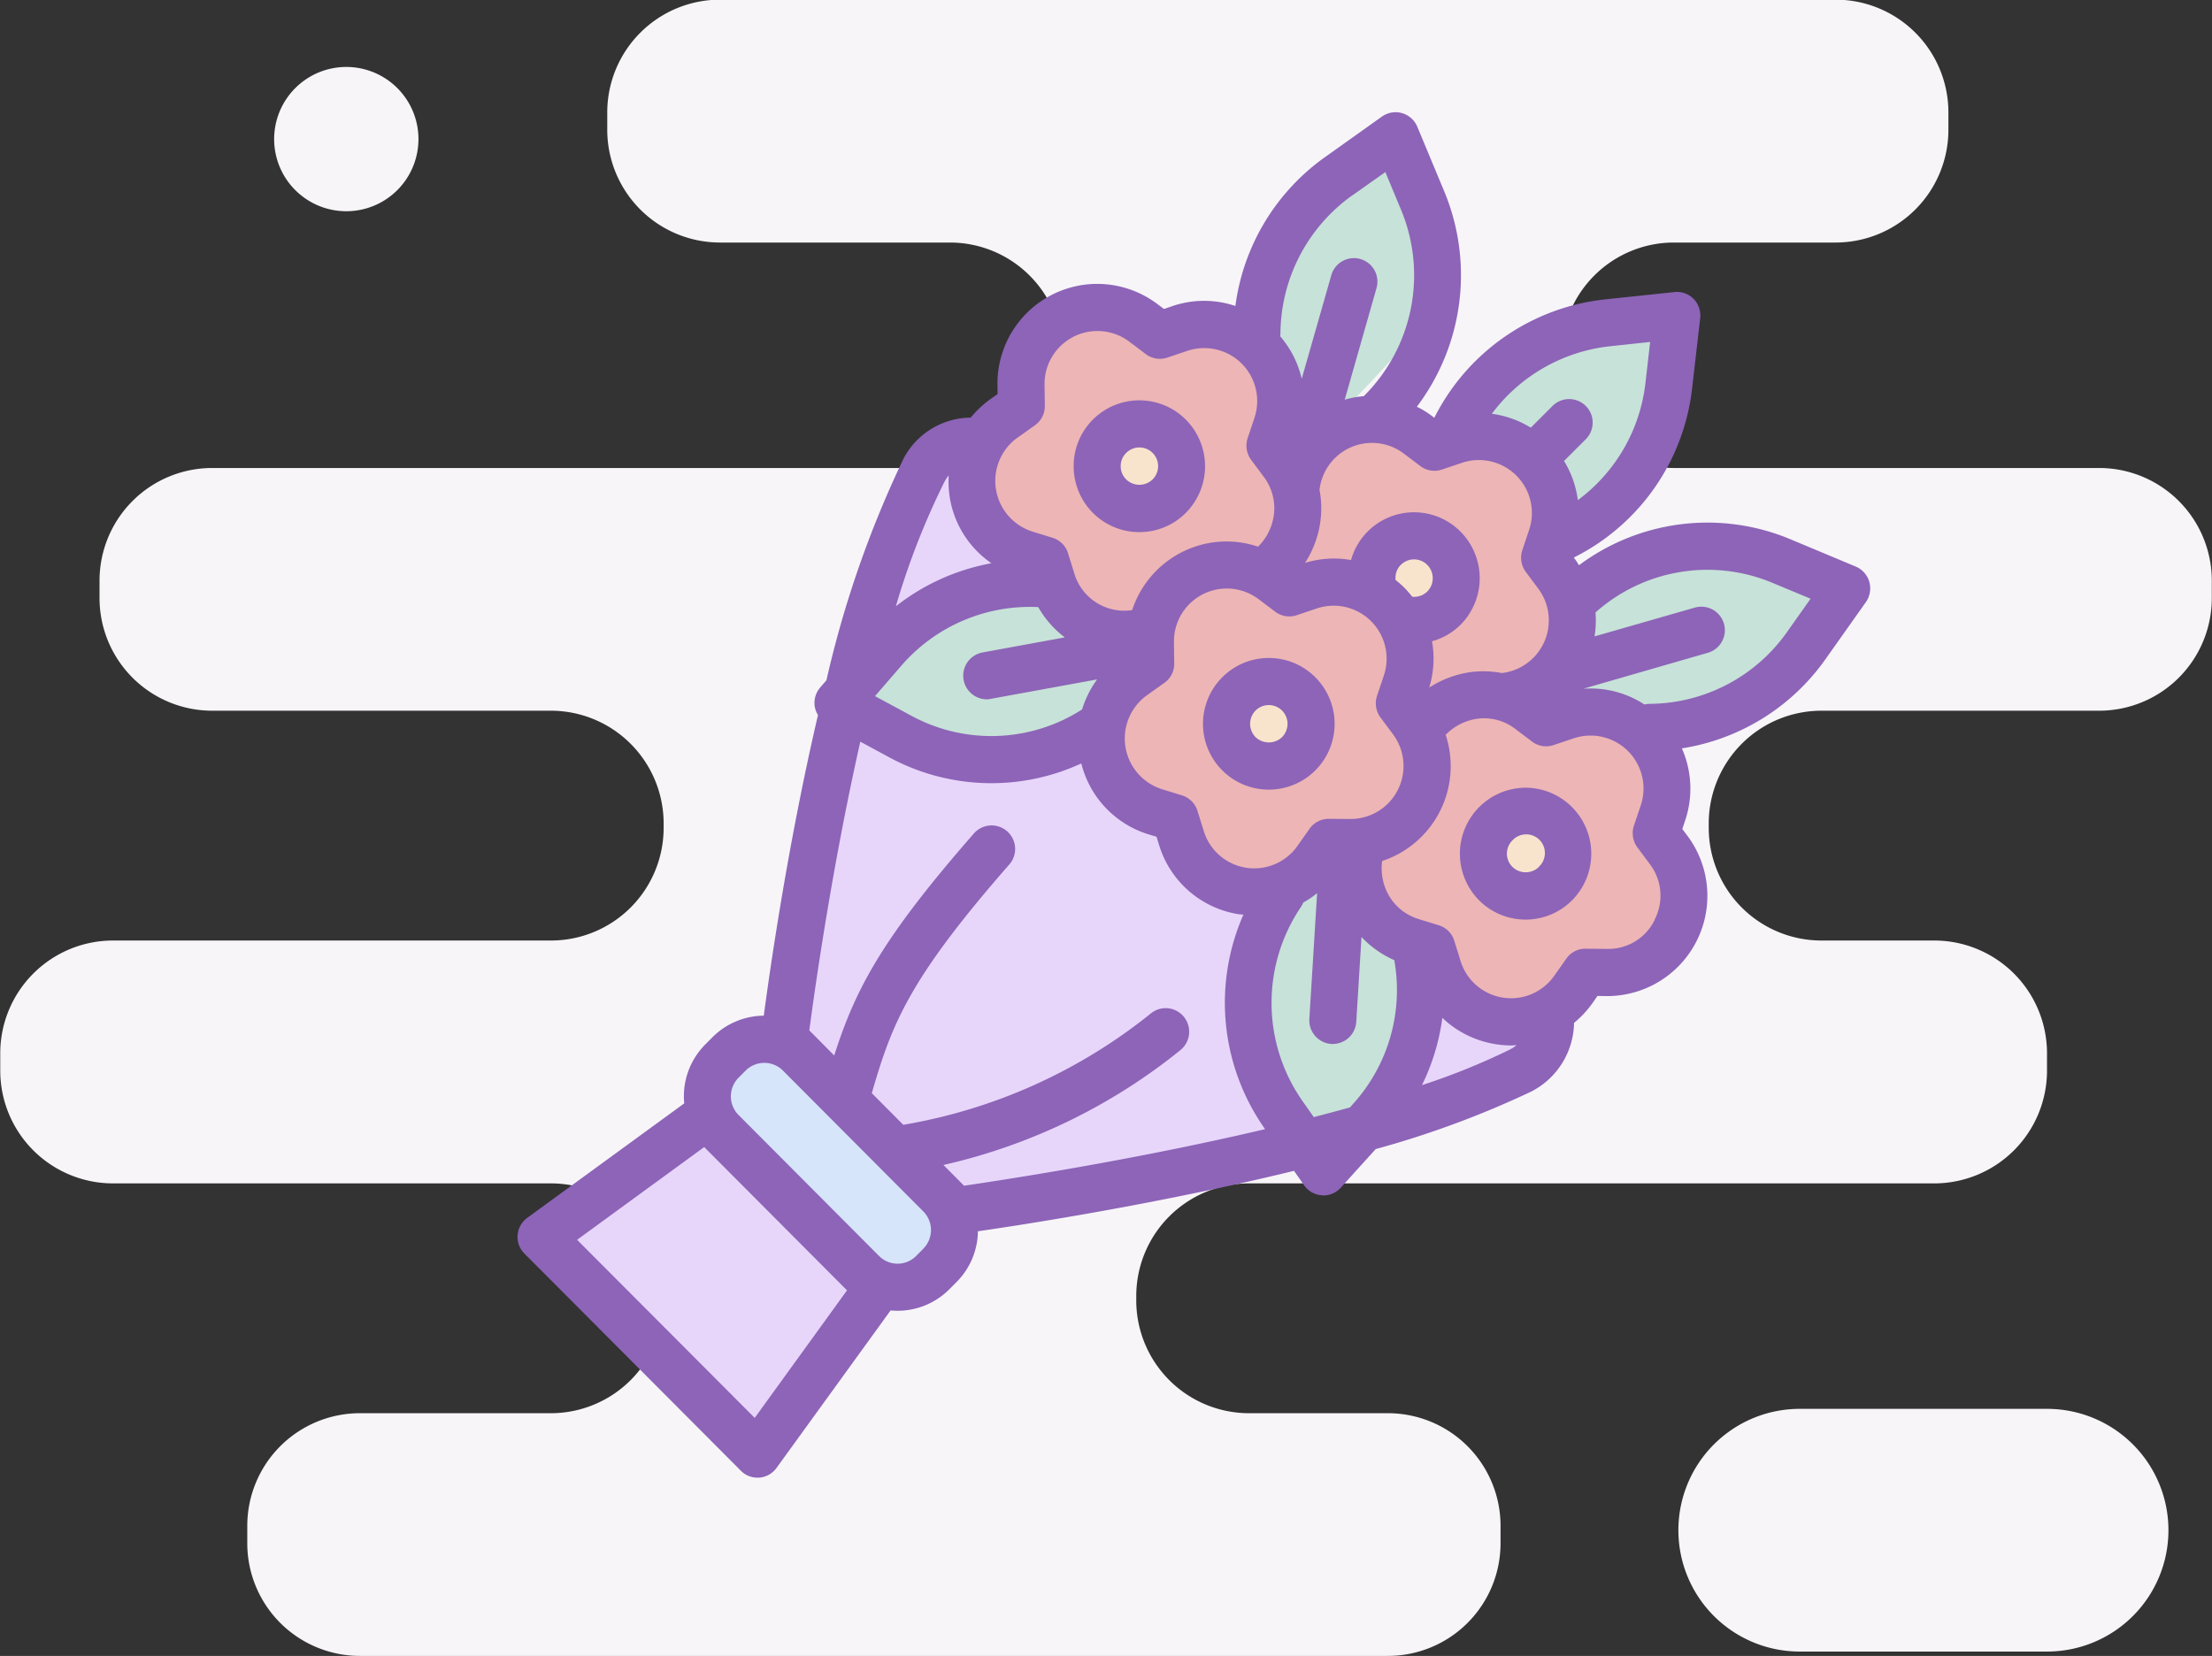 <svg id="ic_68" xmlns="http://www.w3.org/2000/svg" width="132.125" height="98.93" viewBox="0 0 132.125 98.93">
  <rect x="0" y="0" width="132.125" height="98.93" fill="#333333" stroke="none"/>
  <defs>
    <style>
      .cls-1 {
        fill: #f7f5f8;
      }

      .cls-1, .cls-2, .cls-3, .cls-4, .cls-5, .cls-7, .cls-8 {
        fill-rule: evenodd;
      }

      .cls-2 {
        fill: #e7d6fa;
      }

      .cls-3 {
        fill: #c7e2d8;
      }

      .cls-4 {
        fill: #d6e5fa;
      }

      .cls-5 {
        fill: #edb5b5;
      }

      .cls-6, .cls-7 {
        fill: #f8e4cc;
      }

      .cls-8 {
        fill: #8d64b8;
      }
    </style>
  </defs>
  <path id="Shape_16_copy_15" data-name="Shape 16 copy 15" class="cls-1" d="M579.145,8679.58H564.38a7.248,7.248,0,0,1-7.253-7.25h0a7.248,7.248,0,0,1,7.253-7.25h14.765a7.248,7.248,0,0,1,7.253,7.25h0A7.248,7.248,0,0,1,579.145,8679.58Zm-5.89-90.92v-1.03a6.739,6.739,0,0,0-6.734-6.74H499.882a6.739,6.739,0,0,0-6.735,6.74v1.03a6.739,6.739,0,0,0,6.735,6.74H513.61a6.73,6.73,0,0,1,6.735,6.73h0a6.739,6.739,0,0,1-6.735,6.74H469.555a6.731,6.731,0,0,0-6.735,6.73v1.04a6.731,6.731,0,0,0,6.735,6.73h20.224a6.74,6.74,0,0,1,6.736,6.74v0.26a6.731,6.731,0,0,1-6.736,6.73H463.625a6.739,6.739,0,0,0-6.735,6.74v1.03a6.739,6.739,0,0,0,6.735,6.74h26.154a6.731,6.731,0,0,1,6.736,6.73v0.26a6.74,6.74,0,0,1-6.736,6.74h-11.4a6.73,6.73,0,0,0-6.734,6.73v1.04a6.73,6.73,0,0,0,6.734,6.73h61.39a6.73,6.73,0,0,0,6.735-6.73v-1.04a6.73,6.73,0,0,0-6.735-6.73h-8.289a6.739,6.739,0,0,1-6.735-6.74v-0.26a6.731,6.731,0,0,1,6.735-6.73H572.41a6.739,6.739,0,0,0,6.735-6.74v-1.03a6.739,6.739,0,0,0-6.735-6.74h-6.735a6.731,6.731,0,0,1-6.735-6.73v-0.26a6.739,6.739,0,0,1,6.735-6.74h16.578a6.73,6.73,0,0,0,6.735-6.73v-1.04a6.73,6.73,0,0,0-6.735-6.73H556.868a6.739,6.739,0,0,1-6.734-6.74h0a6.73,6.73,0,0,1,6.734-6.73h9.653A6.739,6.739,0,0,0,573.255,8588.66Zm-95.693-3.75a4.31,4.31,0,1,1-4.312,4.31A4.312,4.312,0,0,1,477.562,8584.91Z" transform="translate(-456.875 -8580.91)"/>
  <path class="cls-2" d="M513.387,8607.59s-8.8,19.6-8.8,35.2c-4,2.8-15.2,12.8-15.2,12.8l12.8,11.2a137.414,137.414,0,0,0,11.2-13.6c5.2-1.2,37.6-5.2,35.2-10.4C546.187,8639.59,513.387,8607.59,513.387,8607.59Z" transform="translate(-456.875 -8580.91)"/>
  <path class="cls-3" d="M519.787,8615.59s-14.532,4.47-12,7.2,10.267,4,14.4.8c1.334-1.2,2.468-1.73,1.6-3.2A45.439,45.439,0,0,0,519.787,8615.59Z" transform="translate(-456.875 -8580.91)"/>
  <path class="cls-3" d="M535.787,8632.39a9.821,9.821,0,0,0-4.8,9.6c0.746,6.67,5.2,9.11,5.6,8.8s6.226-11.69,5.6-12.8S535.787,8632.39,535.787,8632.39Z" transform="translate(-456.875 -8580.91)"/>
  <path class="cls-3" d="M532.587,8603.59a60.189,60.189,0,0,1,0-6.4c0.06-.76,7.2-8,7.2-8s3.826,8.31,3.2,9.6-6.4,7.2-6.4,7.2S532.756,8604.35,532.587,8603.59Z" transform="translate(-456.875 -8580.91)"/>
  <path class="cls-3" d="M544.587,8605.99c-0.4-.42,8-5.6,8-5.6h4s-2.574,9.91-3.2,10.4-4.059,3.51-4,2.4-1.6-4.8-1.6-4.8S544.985,8606.41,544.587,8605.99Z" transform="translate(-456.875 -8580.91)"/>
  <path class="cls-3" d="M550.987,8617.19s4.055-4.72,7.2-4a70.248,70.248,0,0,1,8.8,3.2s-3.716,6.36-6.4,7.2-9.6-.8-9.6-0.8v-5.6Z" transform="translate(-456.875 -8580.91)"/>
  <path class="cls-4" d="M502.987,8643.59s11.712,9.22,11.2,10.4-1.774,4.76-4,3.2-10.8-8.26-10.4-10.4S502.987,8643.59,502.987,8643.59Z" transform="translate(-456.875 -8580.91)"/>
  <path class="cls-5" d="M526.987,8601.19s1.37-1.89-4-.8-3.43,3.51-6.4,5.6-1.631,4.71,0,6.4,2.97,4.91,4.8,5.6,3.77-.89,4,0.8-2.231,3.11-2.4,4.8-0.03,5.11,1.6,5.6,3.2,4,3.2,4,3.37,1.11,4,.8,4-2.4,4-2.4l4.8,4.8,5.6,4.8s3.57,1.71,4,0,4.97-1.89,5.6-2.4,1.769-2.09,1.6-3.2a23.762,23.762,0,0,0-1.6-4s0.169-6.09-.8-6.4a31.821,31.821,0,0,1-4-1.6c-0.969-.5-2.43-0.49-2.4-1.6s2.4-6.4,2.4-6.4a25.74,25.74,0,0,0-1.6-4.8,8.984,8.984,0,0,0-4.8-3.2c-1.569-.3-3.43-0.69-4.8-0.8s-4.43.71-4.8,0-4.8-5.6-4.8-5.6h-3.2Z" transform="translate(-456.875 -8580.91)"/>
  <ellipse class="cls-6" cx="75.719" cy="43.48" rx="2.406" ry="2.39"/>
  <circle id="Ellipse_572_copy" data-name="Ellipse 572 copy" class="cls-6" cx="68.515" cy="27.48" r="2.39"/>
  <path id="Ellipse_572_copy_2" data-name="Ellipse 572 copy 2" class="cls-7" d="M541.391,8613.19a2.405,2.405,0,1,1-2.391,2.4A2.392,2.392,0,0,1,541.391,8613.19Z" transform="translate(-456.875 -8580.91)"/>
  <ellipse id="Ellipse_572_copy_3" data-name="Ellipse 572 copy 3" class="cls-6" cx="91.719" cy="51.48" rx="2.406" ry="2.39"/>
  <path class="cls-8" d="M532.661,8620.22a3.906,3.906,0,0,0-2.774,1.15,3.931,3.931,0,1,0,5.549,0A3.9,3.9,0,0,0,532.661,8620.22Zm0.791,4.73a1.148,1.148,0,0,1-1.58,0,1.132,1.132,0,0,1,0-1.59,1.118,1.118,0,0,1,1.908.79A1.147,1.147,0,0,1,533.452,8624.95ZM548,8627.97a3.943,3.943,0,0,0-3.923,3.94,3.946,3.946,0,0,0,1.149,2.79,3.921,3.921,0,0,0,5.548,0h0a3.95,3.95,0,0,0,1.149-2.79A3.942,3.942,0,0,0,548,8627.97Zm0.79,4.73c0,0.01,0,.01,0,0.01a1.136,1.136,0,0,1-1.578-.01,1.115,1.115,0,0,1,0-1.58A1.117,1.117,0,1,1,548.788,8632.7Zm-23.858-20a3.9,3.9,0,0,0,2.774-1.15,3.953,3.953,0,0,0,0-5.57,3.923,3.923,0,0,0-6.7,2.78,3.946,3.946,0,0,0,1.149,2.79A3.9,3.9,0,0,0,524.93,8612.7Zm-0.789-4.73a1.117,1.117,0,1,1,1.58,1.58,1.13,1.13,0,0,1-1.581,0A1.117,1.117,0,0,1,524.141,8607.97Zm44.389,7.7a1.42,1.42,0,0,0-.809-0.91l-3.873-1.62a12.837,12.837,0,0,0-12.662,1.54c-0.062-.1-0.115-0.2-0.184-0.29l-0.126-.17a12.92,12.92,0,0,0,7.07-10.12l0.481-4.18a1.431,1.431,0,0,0-.4-1.16,1.388,1.388,0,0,0-1.146-.4l-4.172.44a12.97,12.97,0,0,0-10.164,7.07l-0.159-.12a5.036,5.036,0,0,0-.884-0.54,13.042,13.042,0,0,0,1.644-12.85l-1.617-3.88a1.406,1.406,0,0,0-2.106-.61L536,8590.31a12.99,12.99,0,0,0-5.334,8.88,5.873,5.873,0,0,0-3.773.01l-0.491.17-0.416-.31a5.96,5.96,0,0,0-9.531,4.87l0.007,0.52-0.423.3a6.163,6.163,0,0,0-1.183,1.11,4.571,4.571,0,0,0-4.017,2.46,62.875,62.875,0,0,0-4.6,13.23l-0.37.43a1.418,1.418,0,0,0-.322,1.18,1.446,1.446,0,0,0,.187.47c-1.78,7.62-2.855,15.08-3.237,17.96a4.38,4.38,0,0,0-3.058,1.28l-0.437.44a4.384,4.384,0,0,0-1.257,3.52l-9.379,6.84a1.413,1.413,0,0,0-.575,1.03,1.4,1.4,0,0,0,.407,1.1l12.932,12.98a1.377,1.377,0,0,0,.992.41h0.11a1.409,1.409,0,0,0,1.025-.58l6.813-9.41c0.139,0.01.278,0.02,0.418,0.02a4.36,4.36,0,0,0,3.087-1.28l0.437-.44a4.358,4.358,0,0,0,1.275-3.03c2.929-.42,10.936-1.67,18.88-3.61l0.611,0.87a1.377,1.377,0,0,0,1.061.59,0.259,0.259,0,0,0,.087.01,1.392,1.392,0,0,0,1.039-.47l2.082-2.3a56.735,56.735,0,0,0,9.279-3.43,4.7,4.7,0,0,0,2.569-4.11,6.137,6.137,0,0,0,1.1-1.18l0.3-.43,0.519,0.01h0.078a5.99,5.99,0,0,0,4.779-9.57l-0.31-.41,0.166-.5a5.954,5.954,0,0,0-.192-4.32,12.945,12.945,0,0,0,8.565-5.31l2.428-3.43A1.433,1.433,0,0,0,568.53,8615.67Zm-15.521-14.07,2.429-.26-0.28,2.44a10.129,10.129,0,0,1-4.039,7.01,5.9,5.9,0,0,0-.826-2.34l1.313-1.31a1.406,1.406,0,0,0-1.976-2l-1.321,1.32a5.944,5.944,0,0,0-2.327-.83A10.18,10.18,0,0,1,553.009,8601.6Zm-10,7.36,1.19-.4a3.165,3.165,0,0,1,4.006,4.02l-0.4,1.19a1.428,1.428,0,0,0,.2,1.3l0.752,1.01a3.168,3.168,0,0,1-2.173,5.04,5.92,5.92,0,0,0-1.971-.04,6.08,6.08,0,0,0-2.371.91,5.961,5.961,0,0,0,.167-2.77,3.885,3.885,0,0,0,1.7-.98,3.953,3.953,0,0,0,0-5.57,3.909,3.909,0,0,0-6.538,1.7,5.85,5.85,0,0,0-2.749.17,6.031,6.031,0,0,0,.875-2.2,5.9,5.9,0,0,0-.007-2.16,3.151,3.151,0,0,1,5.023-2.18l1.006,0.76A1.387,1.387,0,0,0,543.006,8608.96Zm-2.854,29.31a10.14,10.14,0,0,1-2.451,8.58l-0.193.22c-0.713.2-1.436,0.39-2.164,0.58l-0.689-.98a10.228,10.228,0,0,1-.075-11.58,1.715,1.715,0,0,0,.137-0.26,5.824,5.824,0,0,0,.826-0.56l-0.464,7.51a1.413,1.413,0,0,0,1.314,1.5h0.088a1.409,1.409,0,0,0,1.4-1.32l0.312-5.07A6.011,6.011,0,0,0,540.152,8638.27Zm-2.64-8.43-1.256-.01a1.4,1.4,0,0,0-1.163.59l-0.726,1.03a3.154,3.154,0,0,1-5.595-.89l-0.374-1.2a1.4,1.4,0,0,0-.922-0.93l-1.2-.37a3.178,3.178,0,0,1-.887-5.62l1.025-.73a1.388,1.388,0,0,0,.593-1.16l-0.015-1.26a3.156,3.156,0,0,1,5.047-2.59l1.006,0.76a1.387,1.387,0,0,0,1.29.2l1.19-.4a3.164,3.164,0,0,1,4,4.02l-0.4,1.19a1.424,1.424,0,0,0,.2,1.3l0.751,1.01A3.167,3.167,0,0,1,537.512,8629.84Zm-16-6.55a10.028,10.028,0,0,1-10.227.37l-2.151-1.16,1.6-1.85a10.153,10.153,0,0,1,8.15-3.47,6,6,0,0,0,1.586,1.81l-4.912.9a1.412,1.412,0,0,0,.25,2.8,1.1,1.1,0,0,0,.253-0.03l6.341-1.16A6.031,6.031,0,0,0,521.511,8623.29Zm19.031-8.63a1.111,1.111,0,0,1,1.58,0,1.13,1.13,0,0,1,0,1.59,1.116,1.116,0,0,1-.9.31,6.671,6.671,0,0,0-.461-0.53,6.745,6.745,0,0,0-.532-0.47A1.107,1.107,0,0,1,540.542,8614.66Zm-2.919-22.06,1.994-1.41,0.941,2.26a10.184,10.184,0,0,1-2.231,11.13,5.615,5.615,0,0,0-1.137.21l1.9-6.67a1.4,1.4,0,1,0-2.7-.77l-1.768,6.19a5.955,5.955,0,0,0-1.287-2.54c0.006-.05.015-0.1,0.016-0.15A10.214,10.214,0,0,1,537.623,8592.6Zm-19.964,14.45,1.025-.73a1.4,1.4,0,0,0,.593-1.17l-0.016-1.25a3.161,3.161,0,0,1,5.047-2.59l1.007,0.76a1.387,1.387,0,0,0,1.29.2l1.189-.4a3.164,3.164,0,0,1,4,4.02l-0.4,1.19a1.429,1.429,0,0,0,.205,1.3l0.751,1.01a3.1,3.1,0,0,1,.583,2.44,3.257,3.257,0,0,1-.919,1.74,5.892,5.892,0,0,0-4.574.34,5.952,5.952,0,0,0-2.945,3.45,3.113,3.113,0,0,1-3.457-2.19l-0.372-1.2a1.4,1.4,0,0,0-.924-0.93l-1.2-.37A3.178,3.178,0,0,1,517.659,8607.05Zm-4.338,2.58a1.62,1.62,0,0,1,.218-0.32,5.894,5.894,0,0,0,2.549,5.25,13.013,13.013,0,0,0-5.707,2.57A44.974,44.974,0,0,1,513.321,8609.63Zm-11.373,55.99-10.608-10.64,7.592-5.54,8.53,8.56Zm10.076-10.11-0.437.44a1.56,1.56,0,0,1-2.207,0l-8.4-8.43a1.579,1.579,0,0,1,0-2.22l0.437-.44a1.578,1.578,0,0,1,2.207,0l8.4,8.43A1.577,1.577,0,0,1,512.024,8655.51Zm2.428-3.76-0.444-.45-0.788-.79a34.7,34.7,0,0,0,14.141-6.85,1.416,1.416,0,0,0,.24-1.98,1.4,1.4,0,0,0-1.97-.24,32.11,32.11,0,0,1-14.808,6.67l-1.88-1.89c1.193-4.12,2.19-6.78,8.21-13.66a1.406,1.406,0,1,0-2.109-1.86c-5.517,6.31-7.088,9.32-8.346,13.27l-1.088-1.1-0.4-.4c0.292-2.22,1.322-9.61,3.046-17.25l1.7,0.92a12.813,12.813,0,0,0,11.5.38,5.938,5.938,0,0,0,3.994,4.23l0.5,0.15,0.154,0.5a5.93,5.93,0,0,0,4.762,4.13,2.543,2.543,0,0,0,.275.02,13.071,13.071,0,0,0,1.23,12.73l0.061,0.09C524.556,8650.23,516.761,8651.41,514.452,8651.75Zm32.612-8.14a40.457,40.457,0,0,1-5.26,2.13,12.957,12.957,0,0,0,1.217-4.02,5.939,5.939,0,0,0,3.171,1.57,6.131,6.131,0,0,0,.95.08c0.1,0,.2-0.02.308-0.02A1.653,1.653,0,0,1,547.064,8643.61Zm8.639-7.74a3.071,3.071,0,0,1-2.854,1.73l-1.256-.01a1.379,1.379,0,0,0-1.164.59l-0.726,1.03a3.153,3.153,0,0,1-5.594-.89l-0.373-1.2a1.4,1.4,0,0,0-.923-0.93l-1.2-.37a3.091,3.091,0,0,1-1.887-1.6,3.273,3.273,0,0,1-.3-1.87,5.97,5.97,0,0,0,3.793-7.54,3.308,3.308,0,0,1,1.82-.95,3.047,3.047,0,0,1,2.342.6l1.007,0.76a1.386,1.386,0,0,0,1.289.2l1.191-.4a3.163,3.163,0,0,1,4,4.02l-0.4,1.19a1.421,1.421,0,0,0,.2,1.3l0.751,1.01A3.112,3.112,0,0,1,555.7,8635.87Zm7.9-17.19a10.116,10.116,0,0,1-8.217,4.28,1.407,1.407,0,0,0-.292.04,5.867,5.867,0,0,0-3.662-.94l7.447-2.15a1.4,1.4,0,0,0-.774-2.7l-5.992,1.72a5.88,5.88,0,0,0,.056-1.43,10.058,10.058,0,0,1,10.593-1.76l2.255,0.94Z" transform="translate(-456.875 -8580.91)"/>
</svg>
